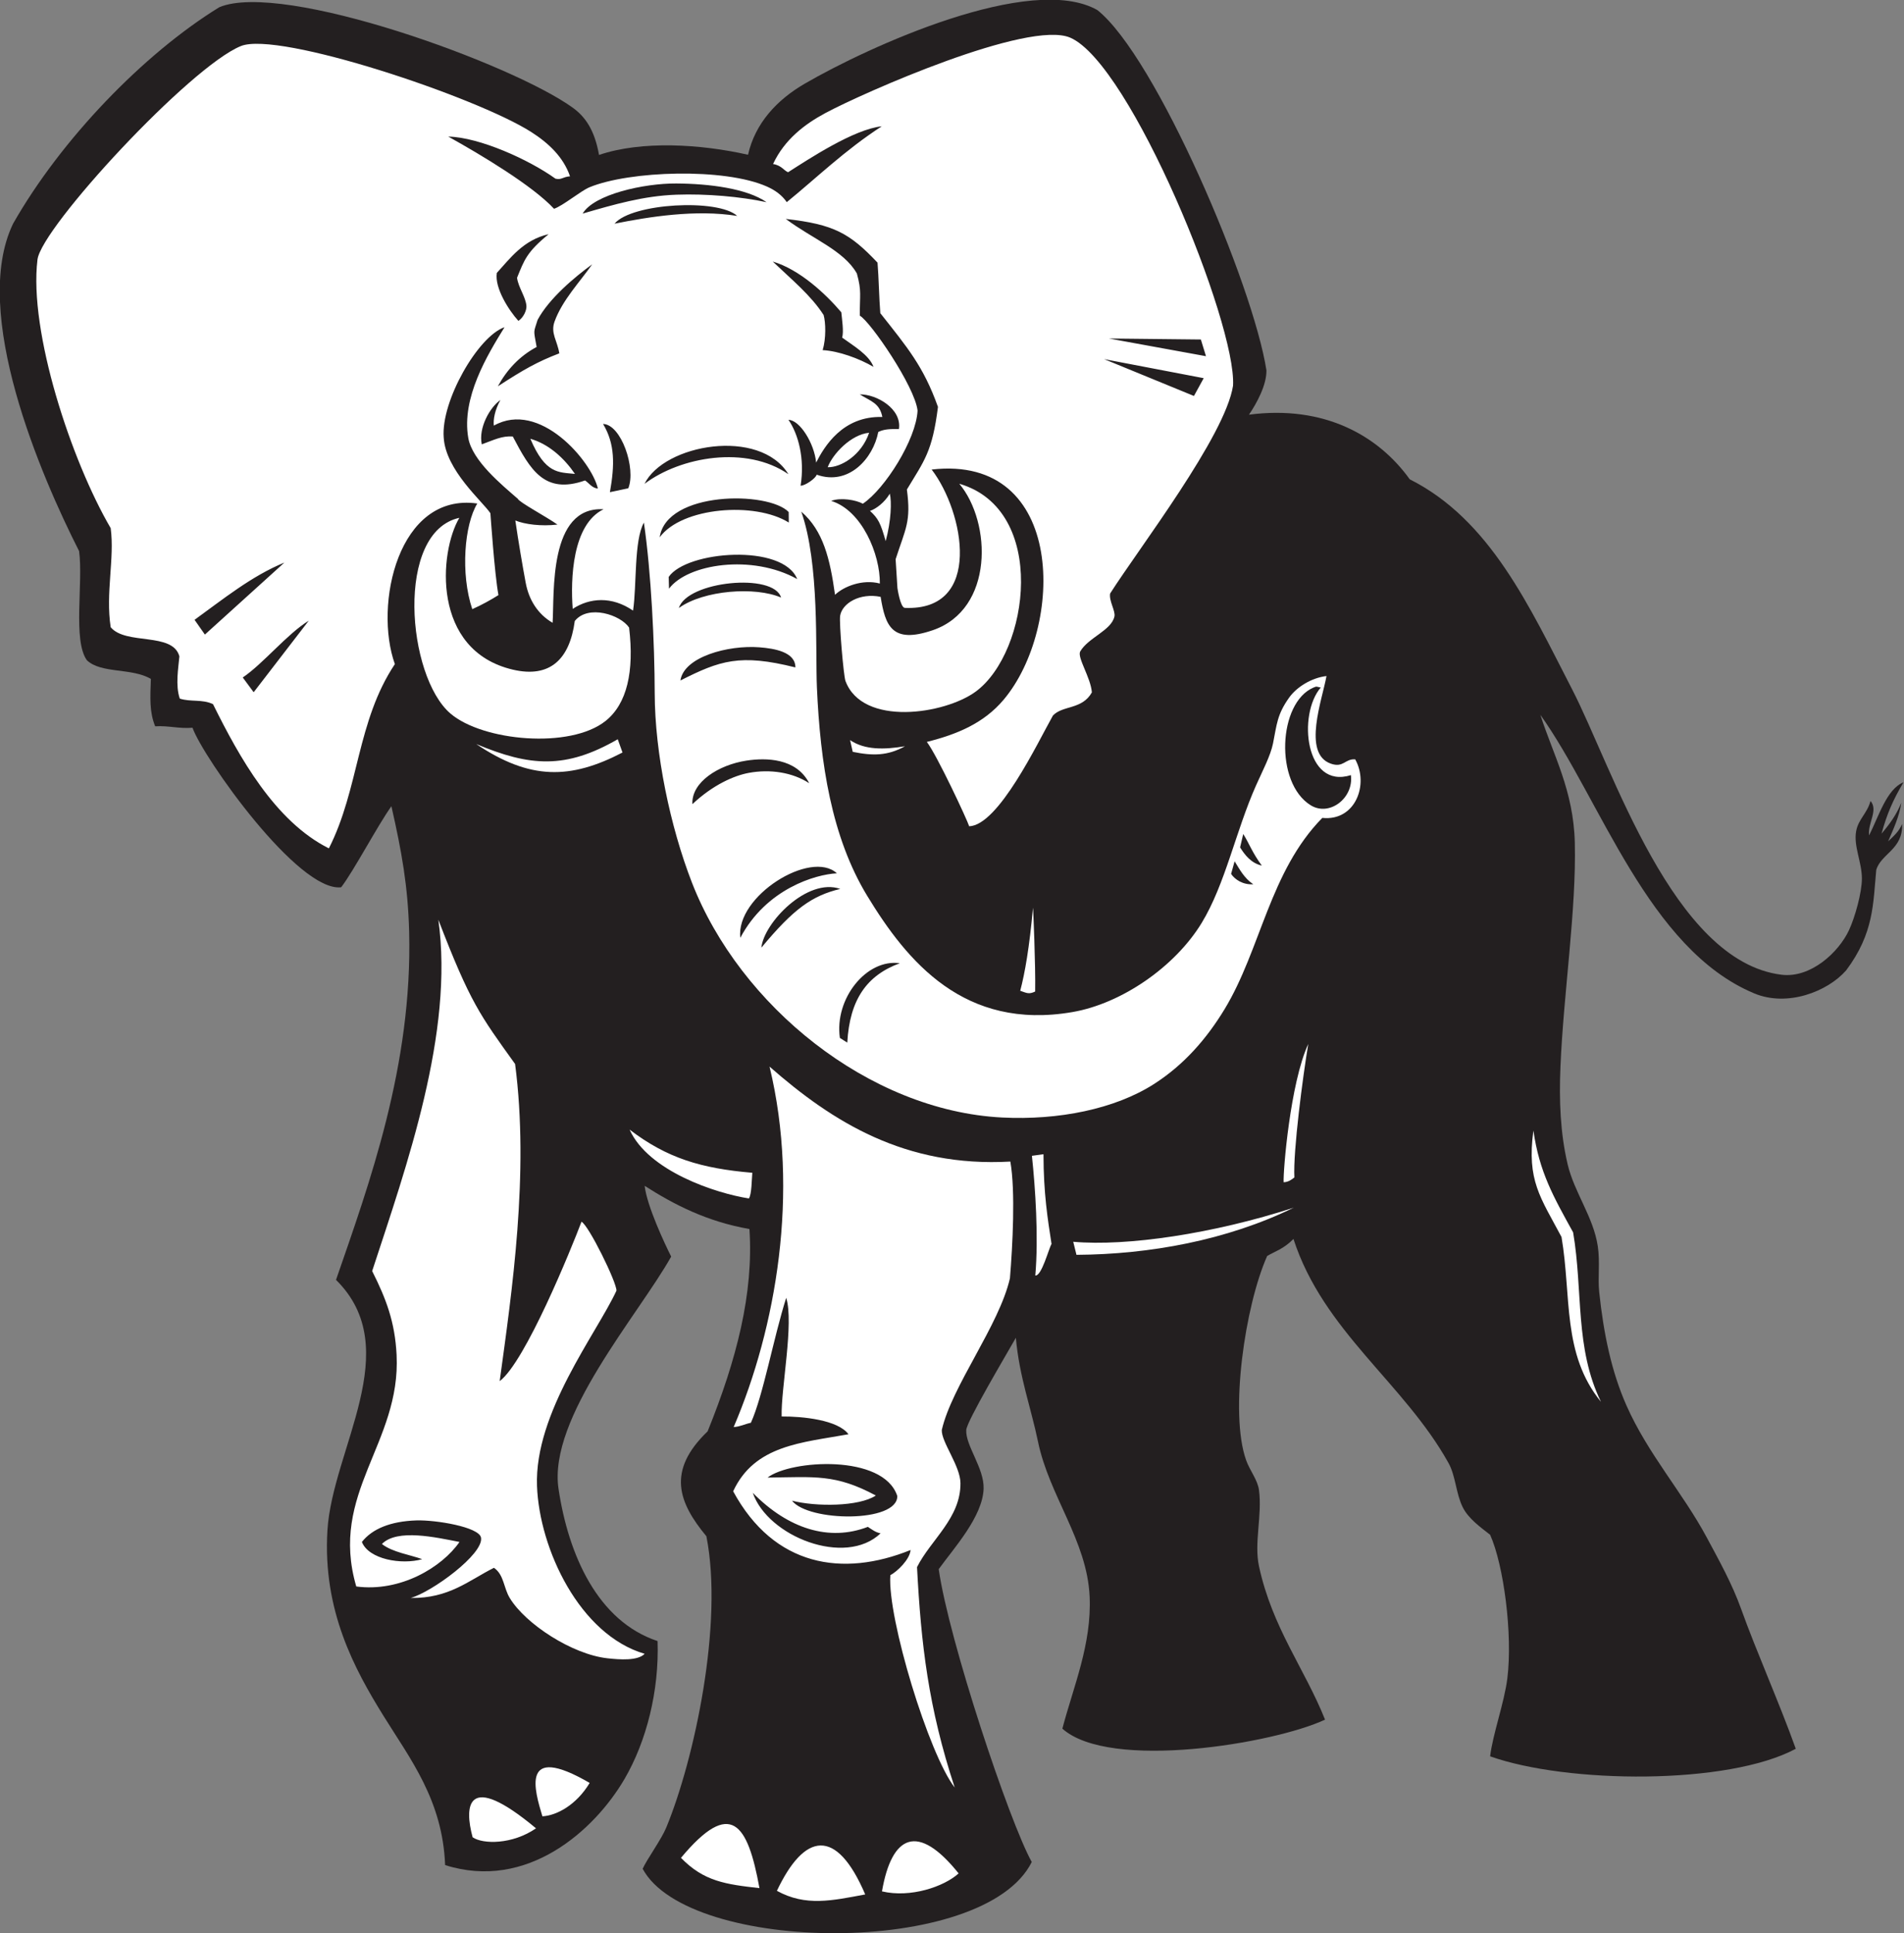 <?xml version="1.0" encoding="UTF-8" standalone="no"?>
<svg
   xmlns:dc="http://purl.org/dc/elements/1.1/"
   xmlns:cc="http://creativecommons.org/ns#"
   xmlns:rdf="http://www.w3.org/1999/02/22-rdf-syntax-ns#"
   xmlns:svg="http://www.w3.org/2000/svg"
   xmlns="http://www.w3.org/2000/svg"
   viewBox="0 0 636.533 646.013"
   height="646.013"
   width="636.533"
   xml:space="preserve"
   id="svg2"
   version="1.1"><rect x="0" y="0" width="636.533" height="646.013" fill="#808080" stroke="none"/><defs
     id="defs6" /><g
     transform="matrix(1.333,0,0,-1.333,0,646.013)"
     id="g10"><g
       transform="scale(0.1)"
       id="g12"><path
         id="path14"
         style="fill:#231f20;fill-opacity:1;fill-rule:evenodd;stroke:none"
         d="m 1502.37,4457.89 c 107.16,36.42 255.41,27.22 373.64,0.44 17.95,78.93 72.02,137.38 142.09,178.11 159.56,92.72 567.37,278.95 734.06,184.65 147.45,-117.35 390.87,-688.79 424.03,-903.24 0.51,-36.64 -23.79,-81.64 -43.79,-111.12 189.26,24.81 325.07,-53.08 403.21,-161.99 202.01,-101.56 300.14,-319.11 406.79,-525.61 102.1,-197.67 252.97,-682.8 525.6,-716.4 72.95,-8.98 143.11,55.78 169.2,111.61 14.86,31.79 32.49,94.36 32.4,129.6 -0.1,41.59 -21.35,81.38 -14.39,118.79 5.6,30.2 27.78,44.5 35.99,75.61 20.16,-23.21 -7.55,-55.91 -3.6,-86.41 23.97,46.95 44.13,116.53 86.4,133.21 -26.5,-44.12 -42,-80.65 -55.17,-128.79 20.03,23.6 37.44,47.26 49.57,77.58 -4.92,-34.5 -19.49,-65.24 -33.01,-96.84 13.38,12.81 27.43,24.49 35.01,43.64 2.79,-63.72 -52.74,-74.29 -64.79,-115.19 -8.03,-83.72 -5.3,-158.26 -75.61,-252 -46.41,-52.99 -147.16,-92.35 -230.4,-57.6 -266.53,111.24 -384.83,486.03 -536.4,698.39 32.07,-100.63 83.19,-189.22 86.4,-320.4 4.13,-168.23 -28.18,-376.09 -35.99,-561.59 -3.63,-86.01 -0.32,-166.84 17.99,-244.8 16.51,-70.32 64.66,-132.21 75.6,-205.2 6.03,-40.23 -0.22,-79.2 3.6,-115.2 11.06,-104.23 30.47,-198.7 68.4,-284.41 53.69,-121.29 140.96,-218.21 201.6,-331.195 29.48,-54.941 63.23,-115.09 86.4,-180 36.32,-101.758 96.5,-236.894 136.59,-349.269 -170.52,-91.532 -573.98,-87.411 -766.59,-18.914 6.67,55.703 35.66,134.785 43.2,195.39 13.77,110.672 -9.19,284.59 -43.2,360 -24.34,19.158 -54.49,40.458 -68.73,69.168 -17.15,34.58 -17.51,78.2 -35.67,110.83 -111.62,200.5 -313.58,329.75 -388.8,561.59 -25.22,-25.53 -46.39,-30.94 -65.94,-42.62 -55.43,-124.48 -94.95,-393.21 -52.85,-511.77 9.54,-26.89 28.99,-49.27 32.39,-75.61 8.24,-63.71 -12.83,-131.744 0,-190.799 33.63,-154.804 114.07,-255.39 165.6,-384.199 -127.32,-59.746 -539.68,-128.953 -658.8,-22.598 27.72,105.422 73.86,211.985 68.4,331.204 -6.43,140.437 -101.45,252.132 -129.6,388.792 -17.06,82.82 -46.81,162.13 -55.42,259.87 -23.93,-42.16 -123.08,-208.85 -124.42,-231.06 -2.32,-38.81 45.51,-96.12 43.53,-147.6 -2.7,-70.23 -74.53,-148.569 -112.58,-201.323 25.33,-178.535 177.01,-633.027 233.33,-734.187 -119.24,-239.68 -861.29,-230.45 -975.82,-17.004 9.85,22.609 46.77,73.371 58.98,102.91 70.95,171.672 144.13,512.805 100.8,730.801 -69.84,84.313 -100.32,163.593 3.11,262.883 72.72,179.57 115.6,345.78 104.89,507.19 -106.9,18.81 -188.83,61.09 -262.8,108.33 5.88,-51.22 51.37,-147.39 66.54,-177.38 -82.82,-147.43 -309.17,-404.02 -282.54,-582.22 24.81,-165.971 98.44,-331.928 248.4,-381.604 4.27,-124.336 -27.7,-251.231 -82.8,-345.598 -75.65,-129.558 -244.87,-281.23 -450,-216.004 -6.42,162.957 -87.61,266.024 -154.798,374.403 -72.422,116.828 -152.563,263.73 -140.403,464.393 12.371,204.06 197.431,454.75 21.559,628.26 83.605,241.6 191.972,537.96 183.412,872.41 -2.92,114.05 -18.67,201.4 -44.51,314.95 -34.062,-47.38 -94.351,-162 -125.992,-203.15 -108.066,-12.55 -346.32,325.36 -372.863,399.93 -35.133,-2.72 -59.145,5.67 -93.606,3.61 -14.648,36.27 -12.445,70.4 -10.801,118.79 -47.578,28.25 -124.585,12.71 -160.449,46.8 -35.785,49.62 -8.855,194.33 -19.551,273.61 -95.293,187.7 -272.914,598.28 -165.593,820.8 119.304,209.86 326.16,425.17 517.336,542.74 159.836,66.52 735.719,-142.58 886.769,-252.28 30.38,-22.07 54.32,-54.87 65.46,-118.11 v 0" /><path
         id="path16"
         style="fill:#ffffff;fill-opacity:1;fill-rule:evenodd;stroke:none"
         d="m 1330.11,3746.33 c 46.61,-13.39 84.67,-48.48 111.87,-88.06 -41.35,4.27 -74.25,-0.39 -111.87,88.06 v 0" /><path
         id="path18"
         style="fill:#ffffff;fill-opacity:1;fill-rule:evenodd;stroke:none"
         d="m 2179.73,3761.42 c -18.95,-56.13 -70.69,-87.38 -103.89,-86.38 12.54,33.12 58.12,82.01 103.89,86.38 v 0" /><path
         id="path20"
         style="fill:#ffffff;fill-opacity:1;fill-rule:evenodd;stroke:none"
         d="m 2324.52,2986.43 c 75.69,18.92 142.67,46.59 192.52,105.69 152.36,180.56 157.87,615.96 -180.46,577.1 81.64,-106.38 129.4,-355.73 -67.78,-346.78 -11.29,2.26 -18.07,49.7 -18.07,49.7 -1.51,24.1 -3.02,48.2 -4.52,72.29 25.05,77.44 39.04,93.73 28.24,174.71 43.59,72.44 63.83,94.49 77.94,207.1 -36.32,101.7 -76.93,149.35 -144.59,234.96 -3.01,35.4 -3.97,91.31 -6.98,126.71 -69.82,73.77 -109.42,96.03 -230.06,109.55 66.06,-49.56 145.69,-78.97 178.23,-136.75 12.57,-45.21 6.93,-53.66 7.49,-105.8 26.47,-14.73 137.92,-177.24 144.76,-237.81 -3.39,-72.23 -81.71,-196.39 -137.24,-233.56 -17.06,9.39 -55.68,16.25 -79.36,7.03 77.16,-23.7 122.93,-134.23 121.99,-207.09 -43.33,11.49 -90.4,-7.25 -112.42,-28.3 -12.64,90.56 -29.42,160.69 -84.69,208.63 46.21,-130.32 35.21,-348.36 39.28,-441.08 8.32,-189.15 36.47,-374.67 126,-522 100.36,-165.12 243.54,-338.24 514.8,-291.6 123.23,21.19 257.08,113.4 324.01,223.21 59.46,97.55 85.75,231.35 136.79,345.6 16.26,36.39 36.06,73.85 42.33,104.77 9.44,46.49 9.76,71.92 40.47,114.83 18.9,26.4 55.74,49.56 93.6,54 -10.17,-57.76 -61.55,-194.21 10.8,-219.61 31.99,-11.23 35.5,12.66 61.2,10.8 34.75,-61.99 1.19,-155.5 -82.47,-146.82 -132.13,-134.37 -154.24,-329.82 -245.13,-479.57 -44.81,-73.83 -101.47,-139.08 -176.4,-187.21 -98.79,-63.43 -240.75,-91.5 -381.64,-84.31 -334.68,17.09 -657.85,281.16 -777.56,588.32 -54.83,140.71 -93.28,325.27 -93.6,475.2 -0.27,124.88 -8.89,303.45 -27.09,427.84 -25.18,-44.54 -17.73,-158.43 -27.22,-220.62 -53.37,36.64 -108.85,32.28 -151.33,4.35 -5.68,74.45 -1.34,211.65 77.38,249.72 -138.62,8 -123.08,-211.72 -127.81,-284.57 -37.25,21.49 -59.54,57.75 -67.43,99.98 -7.99,42.75 -18.69,105.64 -26.07,156.5 24.14,-9.93 65.27,-15 105.66,-10.28 -28.17,19.87 -96.78,56.49 -99.34,64.58 -40.21,34.99 -114.56,95.57 -124.39,152.93 -17.2,100.39 47.49,206.96 90.99,277.28 -66.71,-22.94 -159.85,-185.69 -152.54,-276.64 4.93,-82.19 97.79,-160.43 117.08,-189.69 0.43,-4.36 10.41,-152.47 20.21,-205.25 -18.52,-11.72 -42.64,-25.08 -65.67,-35.23 -29.97,89.61 -19.68,211.91 12.62,264.84 -198.445,28.02 -259.945,-254.31 -206.734,-402.6 -95.687,-143.55 -89.472,-312.28 -165.515,-461.95 -135.231,67.7 -224.723,228.52 -290.59,361.55 -26.762,12.88 -56.148,5.11 -83.305,13.89 -11.468,33.46 -3.484,77.27 -1.008,105.92 -16.734,61.58 -134.191,27.45 -172.296,73.04 -13.266,85.83 10.164,172.16 0,248.41 C 178.746,3691.2 71.988,4014.92 94,4195.54 c 9.879,80.92 382.84,483.92 510.281,535.35 94.543,38.15 590.259,-127.67 727.829,-215.39 43.77,-27.92 80.85,-62.9 97.49,-111.17 -18.62,-1.44 -21.39,-9.66 -36.59,-5.89 -65.88,47.4 -190.18,103.75 -268.79,105.46 82.48,-45.77 211.65,-123.17 265.29,-180.98 22.16,7.37 67.19,44.94 88.79,53.88 100.28,41.51 339.1,49.4 445.75,1.58 20.36,-9.13 37.44,-21.59 49.15,-38.84 74.78,60.82 145.24,129.87 238.24,190.14 -69.96,-7.34 -182.55,-81.78 -234.85,-115.1 -10.67,3.87 -16.16,17.04 -37.75,20.53 28.61,61.48 79.51,100.1 131.84,128.12 93.78,50.18 508.67,233.95 613.56,188.62 151.51,-65.5 417.13,-716.26 408.23,-872.3 -19.49,-126.45 -235.65,-407.14 -308.28,-521.13 -3.37,-18.37 13.86,-43.8 10.8,-57.6 -7.84,-35.36 -65.88,-52.8 -86.03,-88.01 -7.29,-15.57 26.67,-65.38 29.44,-102.25 -24.56,-43.88 -73.19,-31.89 -97.7,-58.13 -38.61,-68.59 -136.27,-274.86 -209.98,-277.54 -5.24,16.69 -79.97,176.74 -106.2,211.54 z m 694.35,911.84 -249.82,47.75 225.33,-92.37 24.49,44.62 z m -7.13,96.95 -230.6,2.49 243.44,-44.35 -12.84,41.86 z m -780.11,-386.47 c 4.88,-19.61 3.5,-67.82 -10.35,-118.99 -12.88,45.65 -18.82,56.78 -39.28,75.78 15.3,5.09 36.63,21.17 49.63,43.21 z M 1978,3562.71 c -51.47,53.17 -306.7,52.63 -323.48,-63.3 55.47,75.74 239.12,89.9 323.76,36.92 l -0.28,26.38 z m -282,823.63 c -80.84,0.47 -206.33,-27.17 -234.74,-75.48 79,22.95 152.81,44.42 235.06,47.36 75.61,2.72 161.37,-4.85 226.23,-18.81 -49.37,34.35 -143.33,46.43 -226.55,46.93 z m -154.8,-100.8 c 86.34,17.34 203.74,36.19 307.61,19.48 -47.38,43.82 -264.41,32.24 -307.61,-19.48 z m -295.19,-123.39 c -5.82,-37.66 29.71,-93.34 54.12,-120.29 13.42,8.88 20.99,27.32 20.14,37.62 -1.89,22.65 -20.22,46.05 -23.54,70.4 18.16,44.76 24.36,64.39 79.25,109.34 -63.14,-14.19 -96.52,-60.47 -129.97,-97.07 z m 817.19,-193.62 c 39.09,-1.83 91.98,-20.96 127.48,-41.94 -10.91,30.51 -53.18,54.57 -78.63,73.42 4.43,14.78 -0.29,44.79 -2.05,63.39 -39.55,46.64 -105.13,107.53 -172.02,127.28 48.16,-45.93 96.04,-84.88 127.63,-134.14 5.22,-18.63 6.44,-58.38 -2.41,-88.01 z m -717.34,7.94 c -43.32,-23.1 -74.84,-57.53 -97.31,-98.66 65.24,42.4 99.13,61.58 154.15,82.66 -4.76,31.41 -22.43,50.42 -11.97,79.51 19.31,53.66 63.16,98.97 94.43,143.69 -43.4,-31.5 -108.27,-85.71 -136.89,-139.29 -10.11,-33.57 -10.78,-21.72 -2.41,-67.91 z m 810.45,-118.84 c 28.1,-17.66 49.66,-21.61 56.61,-56.66 -99.96,3.07 -146.05,-74.98 -166.05,-114.27 -4.74,48.43 -40.99,106.59 -69.42,107.12 24.31,-35.08 41.43,-96.6 30.41,-165.09 11.24,-0.43 38.45,18.77 40.32,27.6 80.57,-28.66 141.9,41.08 154.48,107.05 14.45,7.18 29.68,7.68 51.82,7.24 7.7,51.06 -56.39,87.66 -98.17,87.01 z m -947.99,-125.25 c 31.32,11.39 50.36,21.56 77.7,19.73 43.91,-83.31 79.16,-146.1 181.21,-110.28 8.94,-5.46 18.04,-19.78 32.18,-20.03 -16.12,68.81 -146.36,222.24 -260.86,157.49 -1.99,14.71 2.67,39.98 16.47,64.18 -26.15,-17.77 -55.66,-69.93 -46.7,-111.09 z m 321.33,-119.92 46.11,9.75 c 19.91,49.49 -17.75,160.28 -63.32,161.28 30.2,-50.19 29.32,-102.61 17.21,-171.03 z m 86.78,20.87 c 90.61,68.33 255.69,97.18 360.86,24.18 -71.7,117.29 -312,75.69 -360.86,-24.18 z m -1128.516,-340.86 25.938,-36.97 199.351,180.44 c -82.027,-33.4 -154.863,-92.65 -225.289,-143.47 z m 1189.136,107.55 0.79,-29.5 c 46.62,62.35 208.08,87.27 321.5,24.14 -35.87,89.38 -277.31,71.12 -322.29,5.36 z m 25.54,-77.9 c 62.18,44.81 191.43,54.17 256.21,26.19 -17.78,62.69 -235.34,41.46 -256.21,-26.19 z m -1093.789,-174.19 27.383,-37.02 138.179,179.41 C 720.059,3257.05 659.801,3182.14 608.801,3147.93 Z m 1295.999,75.61 c -78.93,6.14 -189.84,-24.11 -198.32,-83.13 98.81,49.96 149.3,67.61 288.32,32.73 0.22,38.68 -52.39,47.47 -90,50.4 z m 1389.6,-100.81 c -89.12,-37.66 -98.19,-238.93 -7.2,-295.19 46.8,-28.95 108.26,17.89 100.8,75.6 -115.07,-36.21 -133.77,152.09 -75.6,219.59 -11.27,1.9 -9.05,3.79 -18,0 z M 1871.8,2939.48 c -69.83,-10.81 -138.25,-53.95 -135.26,-109.12 51.91,48.91 105.16,71.69 141.1,78.35 53.81,9.99 109.95,1.39 151.83,-25.85 -32.52,63.27 -108.49,64.23 -157.67,56.62 z m 1292.79,-263.14 c -24.75,33.68 -31.53,55.53 -46.59,79.2 l -7.86,-33.56 c 12.05,-19.46 28.07,-39.75 54.45,-45.64 z m -21.39,-46.81 c -22.93,15.26 -34.44,37.81 -46.81,57.61 l -8.83,-31.65 c 9.47,-14.01 29.34,-27.62 55.64,-25.96 z M 1856.73,2495.35 c 64.98,122.61 188.05,158.96 242.19,161.64 -65.46,60.37 -254.52,-57.54 -242.19,-161.64 z m 52.8,-24.71 c 81.07,97.7 127.26,130.24 197.86,147.25 -83.01,29.02 -191.97,-85.41 -197.86,-147.25 z m 196.87,-226.3 18.53,-11.8 c 6.09,108.06 48.99,168.63 131.82,199.06 -83.8,11.82 -164.47,-89.18 -150.35,-187.26 v 0" /><path
         id="path22"
         style="fill:#ffffff;fill-opacity:1;fill-rule:evenodd;stroke:none"
         d="m 1360.32,292.949 c -19.12,63.762 -56.93,185.821 118.55,83.703 -33.56,-55.754 -83.16,-81.808 -118.55,-83.703 z m 347.55,-104.101 c 125.06,149.863 167.32,86.535 196.83,-75.907 -84.68,9.481 -139.46,16.903 -196.83,75.907 z m 504.1,-84.032 c 24.58,141.707 89.74,172.918 192.22,45.02 -36.79,-33.41 -120.9,-61.914 -192.22,-45.02 z m -263.52,1.375 c 69.18,145.93 149.07,160.118 221.5,-9.07 -83.76,-15.625 -149.42,-30.645 -221.5,9.07 z M 1185.32,240.43 c -21.1,77.734 -16.3,168.652 159,22.433 -59.3,-41.047 -133.41,-40.148 -159,-22.433 v 0" /><path
         id="path24"
         style="fill:#ffffff;fill-opacity:1;fill-rule:evenodd;stroke:none"
         d="m 1152.02,3548.15 c -50.75,-85.51 -70.47,-332.65 134.28,-380.61 93.53,-21.9 142.47,26.58 155.2,121.93 33.63,42.19 114.86,15.65 136.27,-16.46 13.11,-110.2 -5.17,-191.21 -59.14,-234.17 -88.98,-70.82 -307.89,-50.49 -388.81,18.6 -109.55,93.53 -139.222,455.46 22.2,490.71 z m 1253.83,85.46 c 223.17,-65.05 175.95,-421.72 41.46,-520.91 -77.5,-57.16 -284.07,-88.7 -326.94,26.59 -4.7,12.64 -16.15,146.06 -13.31,163.44 5.1,31.3 49.35,57.96 101.55,47.34 11.78,-72.26 27.87,-118.8 130.7,-83.66 153.68,52.51 147.78,270.27 66.54,367.2 v 0" /><path
         id="path26"
         style="fill:#ffffff;fill-opacity:1;fill-rule:evenodd;stroke:none"
         d="m 1930,2172.41 c 158.55,-139.17 340.51,-252.93 603.93,-238.05 13.04,-74.4 5.67,-211.35 -1.03,-292.63 -27.17,-118.51 -145.38,-269.51 -170.9,-380.19 -1.48,-29.87 46.39,-89.97 46.8,-133.2 0.84,-87.85 -74.48,-142.012 -108.92,-210.633 10.14,-193.371 28.27,-351.543 94.52,-552.57 -64.69,82.843 -169.15,424.902 -161.45,532.297 17.67,9.382 48.93,39.609 50.77,63.125 -170.13,-68.692 -342.27,-41.954 -444.95,147.171 53.82,116.31 173.19,121.88 289.23,143 -26.68,36.15 -115.21,44.93 -167.62,44.61 -2.08,69.12 31.28,234.16 11.41,297.47 -31.81,-100.47 -58.17,-246.49 -88.59,-313.28 -14.9,-3.09 -26.34,-9.65 -43.2,-10.79 106.02,247.46 166.27,588.5 90,903.67 z m -830.68,368.31 c 79.86,-207.56 104.41,-239.1 192.53,-361.76 35.99,-274.91 -8.12,-571.85 -38.65,-795.02 64.19,47.94 179.54,331.9 205.2,399.6 18.05,-9.09 88.32,-151.8 87.67,-172.81 -49.87,-107.73 -206.05,-305.94 -199.27,-489.6 5.84,-157.837 106.86,-373.071 270,-420.806 -17.44,-17.969 -62.55,-14.648 -93.6,-11.191 -88.22,9.832 -205.24,85.828 -244.8,151.199 -15.74,26.016 -14.2,58.164 -39.6,75.606 -63.16,-31.641 -112.57,-77.04 -208.8,-75.606 53.19,14.797 183.59,110.246 176.4,151.203 -4.7,26.825 -113.78,44.725 -162,43.205 -65.013,-2.06 -111.002,-21.2 -136.798,-54.006 17.222,-43.586 99.388,-57.902 151.198,-43.195 -29.21,10.938 -74.956,17.316 -100.964,38.106 38.496,39.035 135.994,16.406 194.564,5.089 -44.04,-63.554 -148.33,-126.281 -258.869,-111.601 -68.773,234.537 112.189,358.637 101.125,580.597 -4.125,82.84 -26.386,140.76 -61.273,210.15 86.777,264.76 205.637,598.44 165.937,880.84 z M 2250.4,1095.94 c -34.79,105.74 -267.39,90.8 -325.43,46.18 118.79,1.52 170.41,9.3 271.59,-44.93 -42.4,-28.15 -150.93,-28.31 -210.23,-12.98 40.94,-52.95 265.04,-56.16 264.07,11.73 z m -362.47,8 c 37.76,-109.721 232.02,-186.252 320.53,-101.6 -12.75,2.57 -20.6,8.87 -31.9,16.27 -97.03,-37.36 -199.84,-5.06 -288.63,85.33 v 0" /><path
         id="path28"
         style="fill:#ffffff;fill-opacity:1;fill-rule:evenodd;stroke:none"
         d="m 2131.97,2990.92 c 36.92,-25.06 85.55,-24.04 137.72,-15.41 -43.25,-24.06 -80.69,-24.32 -131.04,-14.01 l -6.68,29.42 z m -582.71,2.14 c -130.65,-75.31 -219.92,-68.63 -354.96,-11.97 135.33,-91.01 236.62,-88.93 366.93,-21.27 -4,11.08 -7.98,22.16 -11.97,33.24 z m 1038.77,-1044.25 29,3.92 c 0.17,-98.88 10.72,-163.54 20.19,-224.91 -7.26,-12.16 -24.7,-80.77 -40.72,-79.16 8.47,96.14 0,220.95 -8.47,300.15 z m 1257.7,63.28 c 14.99,-104.51 50.42,-166.06 99.64,-255.28 25.15,-147.77 3.87,-289.39 69.81,-424.74 -98.06,120.21 -73.53,263.82 -98.93,413.18 -53.07,99.8 -87.38,141.52 -70.52,266.84 z m -2266.75,2.44 c 93.68,-71.61 179.55,-97.34 307.82,-108.26 -1.46,-15.35 -1.53,-54.65 -8.61,-64.36 -82.14,12.7 -252.08,68.1 -299.21,172.62 z m 1702.15,214.69 c -13.42,-79.77 -38.49,-270.11 -34.84,-334.67 -7.04,-5.47 -15.04,-11.59 -26.93,-12.06 -1.7,26.89 16.59,249.28 61.77,346.73 z m -36.48,-410.43 c -167.57,-81.84 -361.78,-117.16 -544.9,-118.21 l -8.11,32.72 c 134.37,-11.98 351.8,20.13 553.01,85.49 z m -653.94,752.1 c 0.51,-0.26 6.67,-145.35 5.46,-210.23 -15.88,-7.58 -21.21,-3.71 -37.47,1.86 11.57,43.64 23.01,108.39 32.01,208.37 v 0" /></g></g></svg>